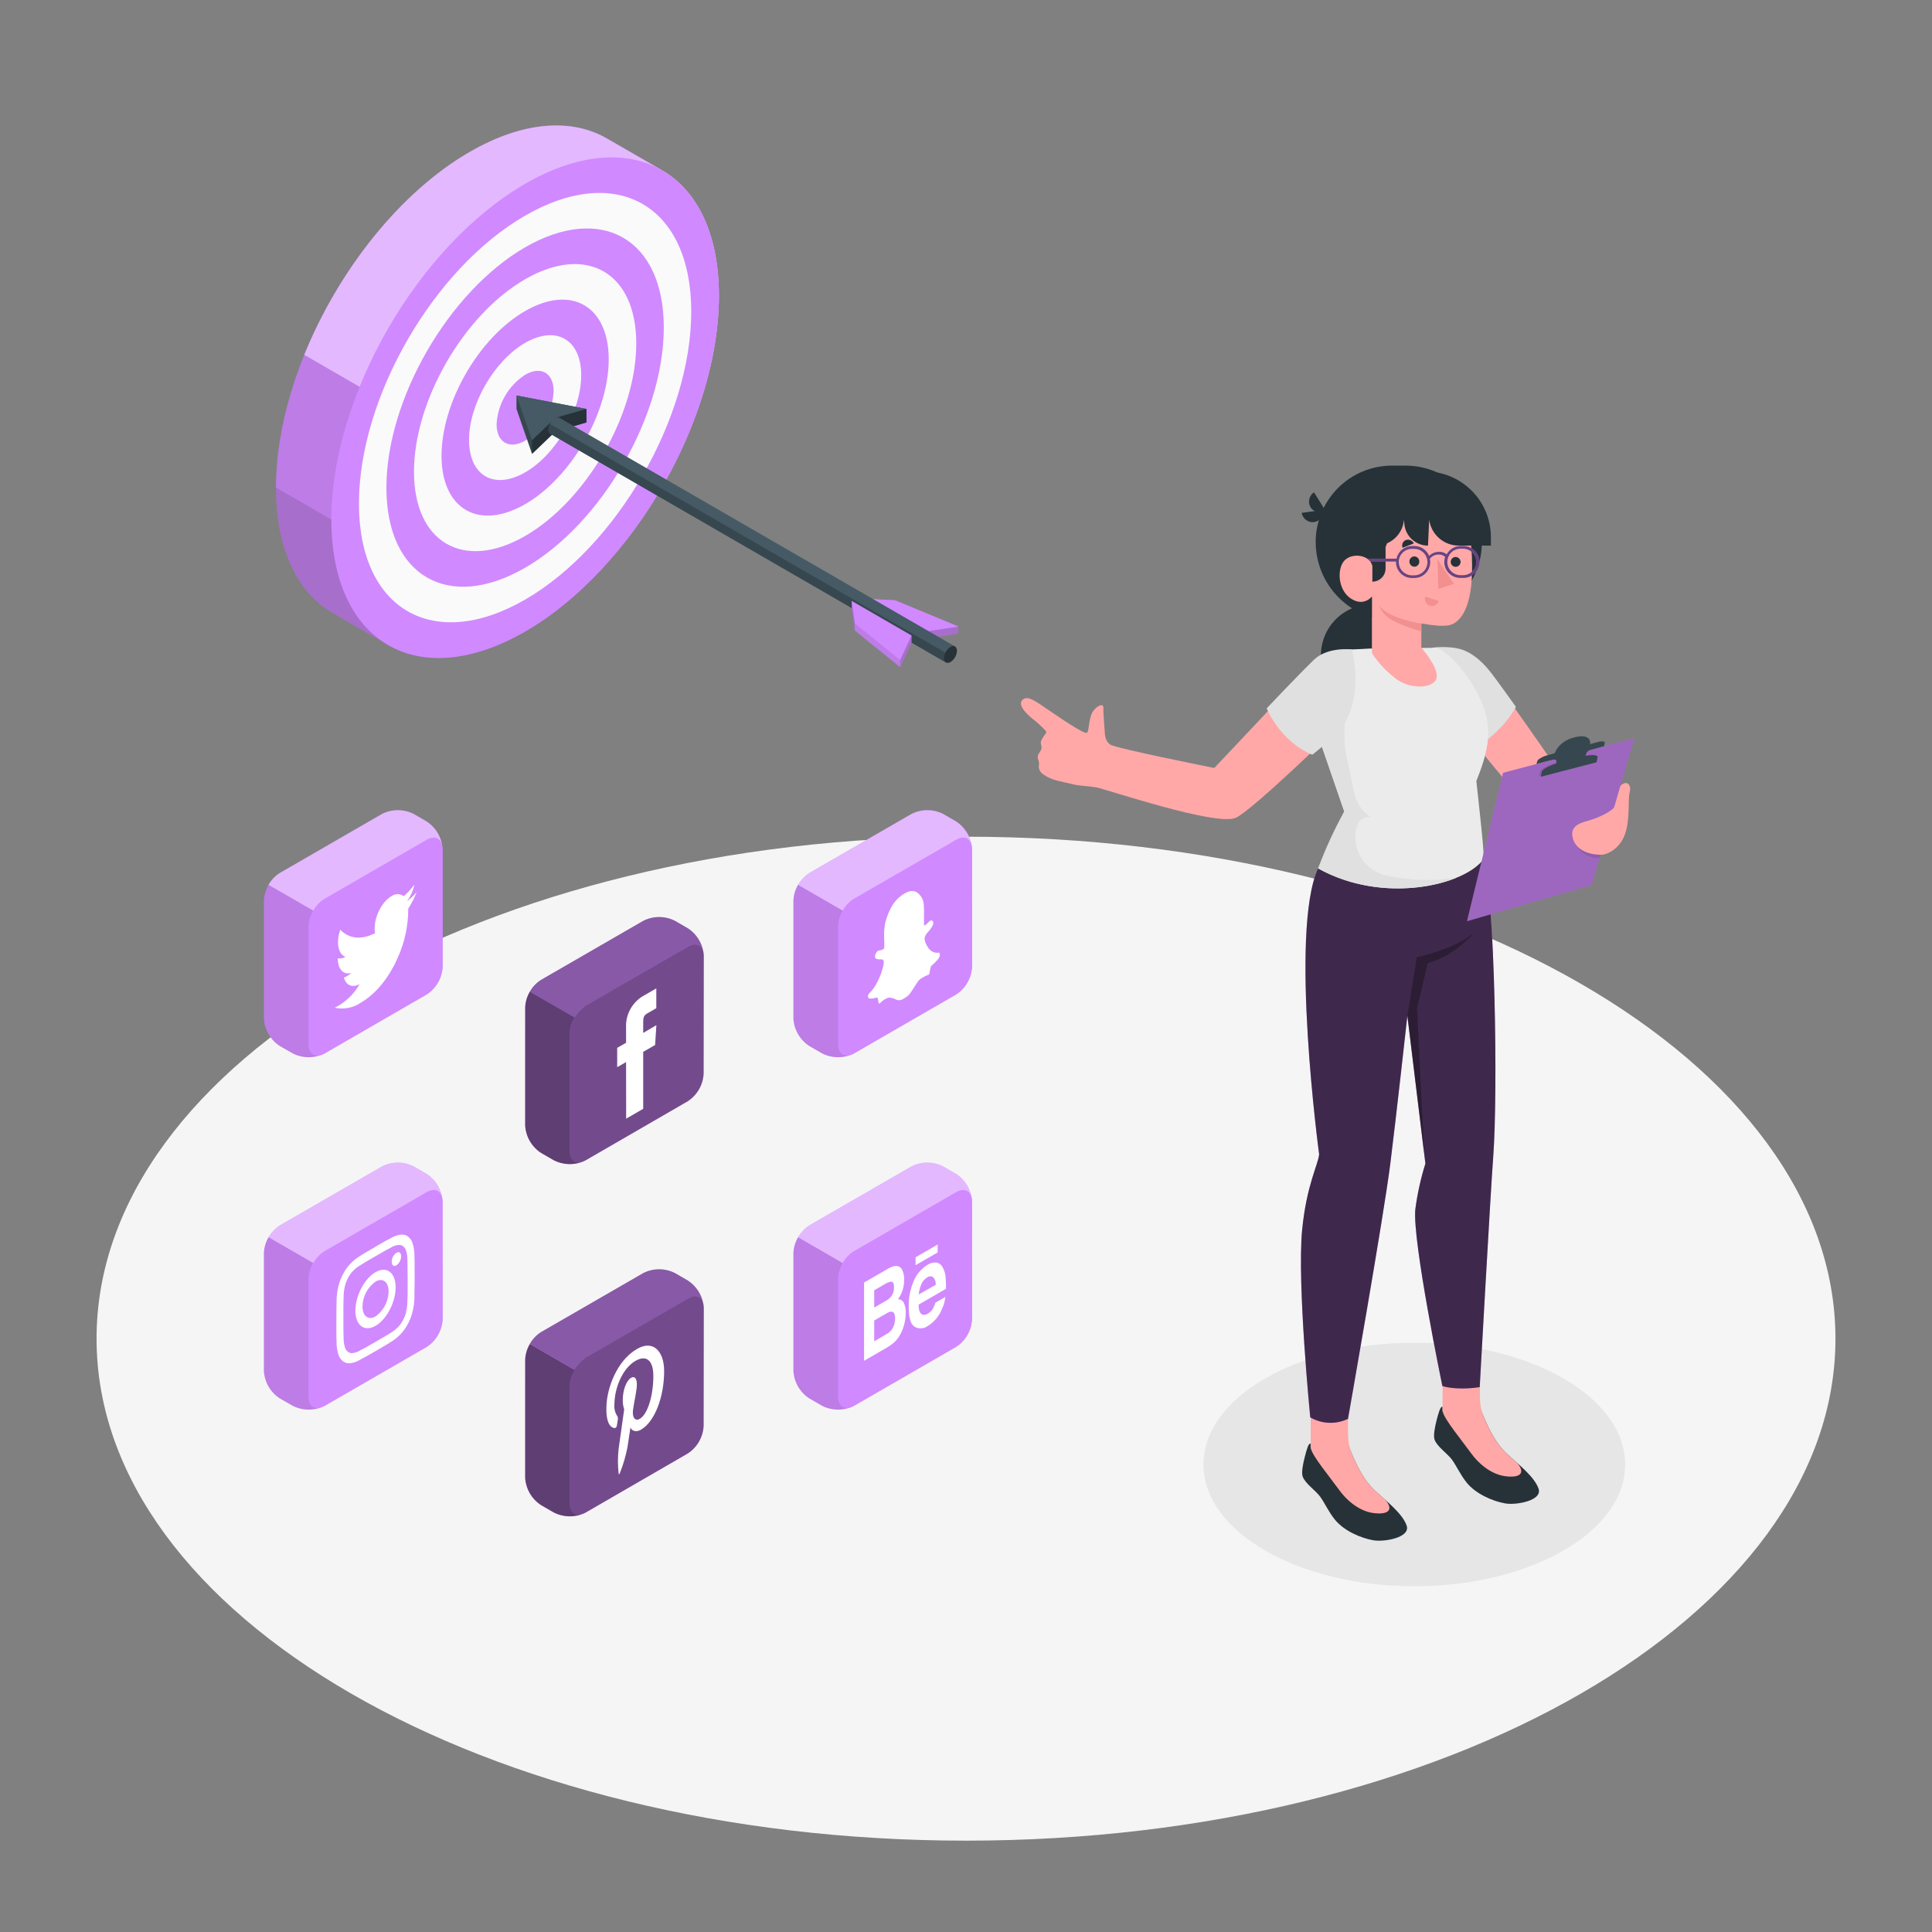 <svg width="240" height="240" viewBox="0 0 240 240" fill="none" xmlns="http://www.w3.org/2000/svg">
<rect x="0" y="0" width="240" height="240" fill="#808080" stroke="none"/>
<g id="strategy.svg">
<g id="freepik--Floor--inject-214">
<path id="freepik--floor--inject-214" d="M120.001 228.653C179.65 228.653 228.006 200.735 228.006 166.296C228.006 131.857 179.65 103.939 120.001 103.939C60.352 103.939 11.996 131.857 11.996 166.296C11.996 200.735 60.352 228.653 120.001 228.653Z" fill="#F5F5F5"/>
</g>
<g id="freepik--Shadow--inject-214">
<path id="freepik--shadow--inject-214" d="M175.694 197.05C190.16 197.05 201.887 190.278 201.887 181.925C201.887 173.572 190.16 166.8 175.694 166.8C161.227 166.8 149.5 173.572 149.5 181.925C149.5 190.278 161.227 197.05 175.694 197.05Z" fill="#E6E6E6"/>
</g>
<g id="freepik--Target--inject-214">
<path id="Vector" d="M75.383 17.194C71.024 14.674 65.005 15.029 58.352 18.869C45.061 26.549 34.28 45.216 34.285 60.571C34.285 68.275 37.002 73.675 41.384 76.176C42.527 76.829 47.063 79.45 48.215 80.117C52.568 82.632 58.588 82.272 65.236 78.437C78.527 70.757 89.308 52.09 89.308 36.734C89.308 29.055 86.61 23.678 82.261 21.163" fill="#D189FF"/>
<path id="Vector_2" opacity="0.2" d="M34.285 60.571C34.285 68.275 37.002 73.675 41.384 76.176C42.527 76.829 47.063 79.45 48.215 80.117C52.568 82.632 58.583 82.272 65.231 78.437L34.285 60.571Z" fill="black"/>
<path id="Vector_3" opacity="0.1" d="M37.794 44.078C35.567 49.579 34.285 55.272 34.285 60.571L65.231 78.437C69.82 75.787 74.106 71.827 77.754 67.147L37.794 44.078Z" fill="black"/>
<path id="Vector_4" opacity="0.4" d="M77.76 67.147C84.681 58.267 89.308 46.791 89.308 36.734C89.308 29.055 86.611 23.678 82.262 21.163L75.384 17.194C71.025 14.674 65.006 15.029 58.353 18.869C49.651 23.899 42.033 33.639 37.795 44.078L77.76 67.147Z" fill="white"/>
<path id="Vector_5" d="M65.232 22.838C51.941 30.518 41.16 49.186 41.16 64.536C41.16 79.886 51.941 86.136 65.237 78.456C78.533 70.776 89.319 52.109 89.309 36.754C89.299 21.398 78.514 15.163 65.232 22.838Z" fill="#D189FF"/>
<path id="Vector_6" d="M65.23 26.789C53.825 33.374 44.59 49.392 44.59 62.558C44.59 75.725 53.839 81.067 65.23 74.486C76.62 67.906 85.87 51.883 85.87 38.712C85.87 25.541 76.635 20.203 65.23 26.789Z" fill="#FAFAFA"/>
<path id="Vector_7" d="M65.232 30.72C55.718 36.235 48 49.598 48 60.586C48 71.573 55.714 76.027 65.232 70.531C74.75 65.035 82.459 51.677 82.459 40.69C82.459 29.702 74.75 25.243 65.232 30.72Z" fill="#D189FF"/>
<path id="Vector_8" d="M65.231 34.69C57.604 39.096 51.426 49.805 51.426 58.608C51.426 67.411 57.608 70.987 65.236 66.581C72.863 62.175 79.04 51.471 79.04 42.663C79.04 33.855 72.858 30.288 65.231 34.69Z" fill="#FAFAFA"/>
<path id="Vector_9" d="M65.23 38.64C59.47 41.952 54.843 50.011 54.848 56.635C54.852 63.259 59.499 65.943 65.235 62.631C70.971 59.319 75.617 51.264 75.617 44.64C75.617 38.016 70.966 35.328 65.23 38.64Z" fill="#D189FF"/>
<path id="Vector_10" d="M65.23 42.595C61.39 44.813 58.266 50.218 58.266 54.658C58.266 59.098 61.386 60.898 65.235 58.68C69.085 56.462 72.2 51.058 72.2 46.613C72.2 42.168 69.08 40.373 65.23 42.595Z" fill="#FAFAFA"/>
<path id="Vector_11" d="M65.23 46.56C64.199 47.233 63.341 48.14 62.725 49.206C62.11 50.273 61.754 51.47 61.688 52.699C61.688 54.955 63.276 55.872 65.235 54.744C66.265 54.07 67.123 53.164 67.738 52.097C68.354 51.031 68.71 49.834 68.777 48.605C68.777 46.33 67.198 45.413 65.23 46.56Z" fill="#D189FF"/>
<path id="Vector_12" d="M119.038 77.832L111.181 74.573L106.318 74.343V75.226L113.758 79.526L119.038 78.71V77.832Z" fill="#D189FF"/>
<path id="Vector_13" d="M106.318 74.343L111.181 74.573L119.038 77.832L113.758 78.648L106.318 74.343Z" fill="#D189FF"/>
<path id="Vector_14" opacity="0.2" d="M113.758 79.526V78.648L119.038 77.832V78.71L113.758 79.526Z" fill="black"/>
<path id="Vector_15" opacity="0.1" d="M113.758 78.648L106.318 74.343V75.226L113.758 79.526V78.648Z" fill="black"/>
<path id="Vector_16" d="M72.844 50.803L64.16 49.133V50.803L66.09 56.376L68.999 53.592L72.844 52.478V50.803Z" fill="#37474F"/>
<path id="Vector_17" d="M64.16 49.133L66.09 54.706L68.999 51.917L72.844 50.803L64.16 49.133Z" fill="#455A64"/>
<path id="Vector_18" d="M66.09 54.706V56.376L68.999 53.592V51.917L66.09 54.706Z" fill="#263238"/>
<path id="Vector_19" d="M69 51.917L72.845 50.803V52.478L69 53.592V51.917Z" fill="#263238"/>
<path id="Vector_20" d="M69.519 51.917C69.428 51.868 69.325 51.846 69.223 51.852C69.12 51.859 69.021 51.895 68.938 51.955C68.704 52.111 68.509 52.319 68.37 52.563C68.231 52.808 68.151 53.081 68.136 53.362C68.125 53.464 68.141 53.567 68.184 53.661C68.226 53.755 68.292 53.835 68.376 53.895L117.509 82.296L118.627 80.299L69.519 51.917Z" fill="#455A64"/>
<path id="Vector_21" d="M68.314 52.67C68.204 52.885 68.143 53.121 68.136 53.362C68.125 53.464 68.141 53.567 68.184 53.661C68.226 53.754 68.292 53.835 68.376 53.894L117.509 82.296L118.013 81.403L68.314 52.67Z" fill="#37474F"/>
<path id="Vector_22" d="M118.078 80.357C117.842 80.51 117.646 80.717 117.506 80.961C117.366 81.204 117.285 81.478 117.271 81.758C117.271 82.282 117.631 82.493 118.078 82.239C118.313 82.084 118.508 81.876 118.647 81.631C118.787 81.387 118.866 81.113 118.879 80.832C118.865 80.314 118.505 80.098 118.078 80.357Z" fill="#263238"/>
<path id="Vector_23" d="M113.237 79.834V79.829V78.946L105.797 74.645V75.528L106.195 78.336L111.821 82.882L113.237 79.834Z" fill="#D189FF"/>
<path id="Vector_24" opacity="0.2" d="M105.797 74.645L106.195 77.448V78.331L105.797 75.528V74.645Z" fill="black"/>
<path id="Vector_25" opacity="0.2" d="M113.236 78.946L111.82 81.994V82.877L113.236 79.829V78.946Z" fill="black"/>
<path id="Vector_26" opacity="0.1" d="M106.195 77.448L111.821 81.994V82.877L106.195 78.331V77.448Z" fill="black"/>
</g>
<g id="freepik--social-icons--inject-214">
<path id="Vector_27" d="M34.751 108.446L47.452 101.112C48.063 100.802 48.738 100.641 49.422 100.641C50.107 100.641 50.782 100.802 51.393 101.112L52.996 102.038C53.57 102.413 54.048 102.918 54.391 103.511C54.734 104.105 54.932 104.771 54.969 105.456V120.115C54.932 120.799 54.735 121.465 54.392 122.058C54.049 122.651 53.571 123.155 52.996 123.528L40.319 130.862C39.709 131.172 39.033 131.334 38.349 131.334C37.664 131.334 36.989 131.172 36.378 130.862L34.751 129.936C34.178 129.562 33.701 129.058 33.359 128.465C33.017 127.872 32.82 127.207 32.783 126.523V111.84C32.822 111.16 33.021 110.498 33.363 109.909C33.705 109.319 34.18 108.818 34.751 108.446Z" fill="#D189FF"/>
<path id="Vector_28" d="M54.97 105.456C54.97 104.198 54.087 103.69 52.997 104.314L40.321 111.648C39.746 112.022 39.269 112.525 38.926 113.118C38.583 113.711 38.385 114.377 38.348 115.061V129.725C38.348 130.982 39.231 131.491 40.321 130.862L53.017 123.528C53.591 123.155 54.069 122.651 54.412 122.058C54.755 121.465 54.953 120.799 54.989 120.115L54.97 105.456Z" fill="#D189FF"/>
<path id="Vector_29" opacity="0.1" d="M32.783 126.523C32.817 127.208 33.013 127.874 33.355 128.467C33.698 129.061 34.176 129.564 34.751 129.936L36.359 130.863C36.914 131.143 37.523 131.302 38.144 131.331C38.766 131.359 39.386 131.255 39.964 131.026C39.033 131.376 38.327 130.853 38.327 129.725V115.066C38.351 114.379 38.55 113.71 38.903 113.122L33.359 109.92C33.009 110.501 32.81 111.162 32.783 111.84V126.523Z" fill="black"/>
<path id="Vector_30" opacity="0.4" d="M54.945 105.12C54.796 104.117 53.985 103.752 52.996 104.323L40.319 111.648C39.734 112.01 39.253 112.518 38.922 113.122L33.359 109.92C33.689 109.319 34.169 108.813 34.751 108.451L47.452 101.117C48.063 100.807 48.738 100.646 49.422 100.646C50.107 100.646 50.782 100.807 51.393 101.117L52.996 102.048C53.521 102.392 53.966 102.844 54.302 103.374C54.638 103.903 54.857 104.499 54.945 105.12Z" fill="white"/>
<path id="Vector_31" d="M49.44 118.901C50.289 117.005 50.723 114.949 50.712 112.872C51.128 112.229 51.477 111.546 51.753 110.832C51.397 111.251 50.997 111.629 50.558 111.96C51 111.339 51.312 110.636 51.475 109.891C51.093 110.423 50.648 110.906 50.15 111.331C49.929 111.167 49.662 111.078 49.387 111.078C49.112 111.078 48.844 111.167 48.624 111.331C47.28 112.109 46.286 114.36 46.593 115.925C44.856 116.808 43.32 116.592 42.273 115.498C41.726 117.067 41.99 118.55 42.921 118.858C42.633 119.029 42.294 119.099 41.961 119.054C41.961 120.36 42.633 121.162 43.636 120.854C43.375 121.111 43.062 121.31 42.72 121.44C42.988 122.4 43.756 122.75 44.673 122.246C43.962 123.514 42.884 124.538 41.582 125.184C42.128 125.303 42.692 125.312 43.241 125.209C43.791 125.106 44.313 124.893 44.779 124.584C46.843 123.394 48.432 121.224 49.44 118.91" fill="white"/>
<path id="Vector_32" d="M100.526 108.446L113.226 101.112C113.837 100.802 114.512 100.641 115.197 100.641C115.882 100.641 116.557 100.802 117.167 101.112L118.77 102.038C119.345 102.413 119.822 102.918 120.165 103.511C120.508 104.105 120.706 104.771 120.743 105.456V120.115C120.707 120.799 120.509 121.465 120.166 122.058C119.823 122.651 119.345 123.155 118.77 123.528L106.079 130.862C105.469 131.172 104.794 131.334 104.109 131.334C103.424 131.334 102.749 131.172 102.138 130.862L100.53 129.936C99.957 129.562 99.48 129.058 99.138 128.465C98.796 127.872 98.599 127.207 98.562 126.523V111.84C98.601 111.16 98.799 110.499 99.14 109.909C99.481 109.32 99.956 108.819 100.526 108.446Z" fill="#D189FF"/>
<path id="Vector_33" d="M120.742 105.456C120.742 104.198 119.859 103.69 118.769 104.318L106.078 111.648C105.504 112.022 105.026 112.525 104.683 113.118C104.341 113.711 104.143 114.377 104.105 115.061V129.725C104.105 130.982 104.989 131.491 106.078 130.862L118.774 123.533C119.348 123.158 119.826 122.653 120.169 122.06C120.512 121.466 120.71 120.8 120.747 120.115L120.742 105.456Z" fill="#D189FF"/>
<path id="Vector_34" opacity="0.4" d="M120.718 105.12C120.57 104.117 119.758 103.752 118.77 104.323L106.078 111.648C105.493 112.01 105.012 112.518 104.682 113.122L99.133 109.92C99.463 109.319 99.942 108.813 100.525 108.451L113.226 101.117C113.836 100.807 114.511 100.646 115.196 100.646C115.881 100.646 116.556 100.807 117.166 101.117L118.77 102.048C119.294 102.392 119.74 102.844 120.076 103.374C120.412 103.903 120.631 104.499 120.718 105.12Z" fill="white"/>
<path id="Vector_35" opacity="0.1" d="M98.557 126.523C98.593 127.207 98.791 127.872 99.132 128.465C99.475 129.058 99.951 129.562 100.525 129.936L102.133 130.862C102.689 131.141 103.297 131.299 103.918 131.326C104.539 131.353 105.159 131.249 105.737 131.021C104.806 131.371 104.101 130.848 104.101 129.725V115.061C104.125 114.374 104.323 113.705 104.677 113.117L99.133 109.92C98.783 110.502 98.585 111.162 98.557 111.84V126.523Z" fill="black"/>
<path id="Vector_36" fill-rule="evenodd" clip-rule="evenodd" d="M116.758 118.358C116.665 118.336 116.568 118.336 116.475 118.358C116.239 118.368 116.004 118.313 115.796 118.2C115.588 118.087 115.415 117.919 115.294 117.715C115.113 117.457 114.977 117.17 114.891 116.866C114.847 116.709 114.847 116.543 114.891 116.386C114.985 116.152 115.121 115.939 115.294 115.757C115.51 115.531 115.694 115.278 115.842 115.003C115.877 114.94 115.905 114.872 115.923 114.802V114.734C115.938 114.665 115.938 114.593 115.923 114.523C115.908 114.481 115.882 114.443 115.849 114.413C115.815 114.383 115.775 114.361 115.731 114.35C115.63 114.312 115.51 114.379 115.405 114.494C115.313 114.599 115.215 114.699 115.112 114.792C115.021 114.882 114.906 114.944 114.781 114.97C114.778 114.933 114.778 114.896 114.781 114.859C114.781 114.557 114.781 114.23 114.781 113.899C114.8 113.395 114.79 112.89 114.752 112.387C114.739 112.067 114.647 111.755 114.485 111.479C114.322 111.202 114.094 110.97 113.821 110.803C113.641 110.722 113.445 110.683 113.248 110.689C113.051 110.695 112.858 110.745 112.683 110.837C112.543 110.899 112.407 110.969 112.275 111.048C111.62 111.454 111.084 112.025 110.72 112.704C110.38 113.321 110.125 113.982 109.962 114.667C109.836 115.299 109.794 115.945 109.837 116.587C109.837 117.005 109.88 117.394 109.837 117.802C109.839 117.811 109.839 117.821 109.837 117.83C109.724 117.928 109.591 117.998 109.448 118.037C109.349 118.061 109.247 118.077 109.146 118.085C109.017 118.133 108.912 118.23 108.853 118.354C108.754 118.495 108.697 118.661 108.69 118.834V118.867C108.692 118.904 108.701 118.94 108.718 118.973C108.734 119.006 108.757 119.036 108.786 119.059C108.829 119.088 108.867 119.102 108.891 119.117C109.09 119.177 109.299 119.195 109.506 119.17C109.573 119.172 109.636 119.198 109.686 119.243C109.736 119.287 109.769 119.348 109.779 119.414C109.793 119.682 109.756 119.949 109.669 120.202C109.472 120.973 109.169 121.713 108.766 122.4C108.576 122.72 108.348 123.015 108.085 123.278C107.974 123.376 107.89 123.5 107.84 123.638C107.837 123.654 107.837 123.671 107.84 123.686C107.826 123.731 107.823 123.779 107.829 123.825C107.836 123.872 107.853 123.916 107.878 123.955C107.902 123.989 107.938 124.013 107.979 124.022C108.188 124.063 108.404 124.053 108.608 123.994C108.734 123.948 108.867 123.922 109.002 123.917C109.002 123.917 109.002 123.974 109.045 124.056C109.088 124.138 109.098 124.402 109.141 124.589C109.141 124.642 109.184 124.67 109.222 124.661C109.283 124.642 109.337 124.605 109.376 124.555C109.657 124.273 109.999 124.058 110.374 123.926C110.702 123.925 111.024 124.008 111.31 124.166C111.427 124.224 111.555 124.255 111.685 124.255C111.815 124.255 111.943 124.224 112.059 124.166C112.278 124.05 112.49 123.92 112.693 123.778C112.883 123.622 113.045 123.436 113.173 123.226C113.509 122.746 113.811 122.203 114.133 121.786C114.249 121.67 114.38 121.57 114.522 121.488C114.779 121.325 115.052 121.188 115.338 121.08H115.366C115.406 121.043 115.438 120.997 115.458 120.946C115.473 120.912 115.483 120.877 115.486 120.84C115.486 120.792 115.486 120.768 115.486 120.811C115.489 120.797 115.489 120.782 115.486 120.768C115.513 120.526 115.566 120.288 115.645 120.058C115.682 119.983 115.741 119.922 115.813 119.88C116.048 119.682 116.264 119.464 116.461 119.227C116.573 119.103 116.663 118.96 116.725 118.805C116.792 118.627 116.758 118.459 116.667 118.426L116.758 118.358Z" fill="white"/>
<path id="Vector_37" d="M100.526 152.222L113.226 144.893C113.837 144.583 114.512 144.421 115.197 144.421C115.882 144.421 116.557 144.583 117.167 144.893L118.77 145.819C119.345 146.193 119.822 146.697 120.165 147.29C120.508 147.883 120.706 148.548 120.743 149.232V163.896C120.706 164.58 120.507 165.245 120.165 165.838C119.822 166.431 119.344 166.935 118.77 167.309L106.079 174.638C105.469 174.948 104.794 175.11 104.109 175.11C103.424 175.11 102.749 174.948 102.138 174.638L100.53 173.712C99.957 173.338 99.48 172.834 99.138 172.241C98.796 171.648 98.599 170.983 98.562 170.299V155.635C98.598 154.952 98.795 154.287 99.136 153.694C99.477 153.101 99.953 152.597 100.526 152.222Z" fill="#D189FF"/>
<path id="Vector_38" d="M120.742 149.232C120.742 147.974 119.859 147.466 118.769 148.094L106.078 155.424C105.504 155.798 105.027 156.302 104.684 156.895C104.341 157.488 104.143 158.153 104.105 158.837V173.501C104.105 174.758 104.989 175.267 106.078 174.638L118.774 167.309C119.348 166.935 119.826 166.432 120.169 165.839C120.512 165.246 120.71 164.58 120.747 163.896L120.742 149.232Z" fill="#D189FF"/>
<path id="Vector_39" d="M111.075 166.752C111.36 166.493 111.601 166.19 111.79 165.854C112.256 165.017 112.505 164.076 112.515 163.118C112.54 162.678 112.456 162.237 112.27 161.837C112.206 161.7 112.102 161.585 111.972 161.507C111.842 161.43 111.692 161.392 111.541 161.4C111.733 161.141 111.894 160.861 112.021 160.565C112.221 160.056 112.321 159.513 112.314 158.966C112.34 158.509 112.239 158.054 112.021 157.651C111.699 157.171 111.157 157.133 110.384 157.56L107.336 159.322V169.042L110.178 167.4C110.498 167.215 110.799 166.998 111.075 166.752ZM108.598 160.282L109.971 159.49C110.196 159.343 110.45 159.248 110.715 159.211C110.946 159.211 111.056 159.461 111.056 159.912C111.07 160.264 110.982 160.612 110.802 160.915C110.631 161.172 110.402 161.386 110.134 161.539L108.598 162.427V160.282ZM108.598 166.627V164.035L110.154 163.138C110.338 163.009 110.557 162.939 110.782 162.936C111.051 162.974 111.186 163.243 111.186 163.747C111.207 164.26 111.06 164.765 110.768 165.187C110.595 165.409 110.378 165.593 110.13 165.725L108.598 166.627Z" fill="white"/>
<path id="Vector_40" d="M113.586 164.794C113.836 164.948 114.126 165.024 114.419 165.013C114.712 165.002 114.995 164.904 115.232 164.731C116.024 164.249 116.64 163.526 116.989 162.667C117.227 162.177 117.38 161.649 117.44 161.107L116.192 161.827C116.133 162.049 116.049 162.263 115.943 162.466C115.791 162.765 115.556 163.015 115.266 163.186C115.171 163.256 115.061 163.303 114.944 163.324C114.828 163.345 114.708 163.338 114.594 163.306C114.274 163.19 114.114 162.778 114.114 162.067L117.512 160.104C117.524 159.636 117.511 159.169 117.474 158.702C117.442 158.256 117.314 157.823 117.1 157.43C117.024 157.273 116.911 157.136 116.77 157.033C116.63 156.929 116.466 156.861 116.293 156.835C115.906 156.813 115.522 156.918 115.199 157.133C114.452 157.596 113.868 158.28 113.528 159.091C113.077 160.108 112.857 161.214 112.885 162.326C112.879 163.658 113.112 164.48 113.586 164.794ZM114.46 159.514C114.607 159.165 114.863 158.874 115.189 158.683C115.291 158.603 115.416 158.556 115.546 158.55C115.676 158.544 115.805 158.579 115.914 158.65C116.033 158.778 116.123 158.929 116.178 159.095C116.234 159.26 116.253 159.436 116.236 159.61L114.133 160.8C114.168 160.356 114.278 159.921 114.46 159.514Z" fill="white"/>
<path id="Vector_41" d="M116.48 154.603L113.734 156.187V157.166L116.48 155.582V154.603Z" fill="white"/>
<path id="Vector_42" opacity="0.4" d="M120.719 148.891C120.571 147.888 119.759 147.528 118.771 148.095L106.079 155.424C105.494 155.786 105.013 156.294 104.683 156.898L99.139 153.691C99.47 153.091 99.949 152.586 100.531 152.223L113.231 144.888C113.843 144.58 114.518 144.42 115.202 144.42C115.886 144.42 116.561 144.58 117.172 144.888L118.775 145.819C119.299 146.164 119.744 146.616 120.079 147.145C120.414 147.675 120.633 148.27 120.719 148.891Z" fill="white"/>
<path id="Vector_43" opacity="0.1" d="M98.557 170.299C98.593 170.983 98.79 171.648 99.132 172.241C99.474 172.834 99.951 173.338 100.525 173.712L102.133 174.638C102.688 174.918 103.297 175.077 103.918 175.104C104.539 175.131 105.159 175.027 105.737 174.797C104.806 175.147 104.101 174.624 104.101 173.501V158.837C104.127 158.158 104.325 157.498 104.677 156.917L99.133 153.71C98.779 154.299 98.581 154.968 98.557 155.654V170.299Z" fill="black"/>
<path id="Vector_44" d="M87.426 162.485C87.389 161.802 87.191 161.137 86.85 160.544C86.508 159.951 86.031 159.447 85.458 159.072L83.85 158.146C83.24 157.836 82.565 157.674 81.88 157.674C81.195 157.674 80.52 157.836 79.91 158.146L67.199 165.475C66.625 165.85 66.147 166.355 65.804 166.948C65.462 167.542 65.264 168.208 65.226 168.893V183.552C65.264 184.237 65.462 184.903 65.804 185.497C66.147 186.09 66.625 186.595 67.199 186.97L68.802 187.896C69.414 188.204 70.088 188.364 70.773 188.364C71.457 188.364 72.132 188.204 72.743 187.896L85.439 180.562C86.012 180.187 86.488 179.683 86.83 179.09C87.172 178.497 87.37 177.832 87.407 177.149L87.426 162.485Z" fill="#D189FF"/>
<path id="Vector_45" opacity="0.55" d="M65.242 183.557C65.279 184.241 65.477 184.906 65.82 185.499C66.163 186.092 66.641 186.596 67.215 186.97L68.818 187.896C69.373 188.177 69.982 188.336 70.603 188.363C71.225 188.391 71.845 188.285 72.423 188.054C71.497 188.405 70.791 187.882 70.791 186.758V172.094C70.817 171.415 71.017 170.754 71.372 170.174L65.823 166.968C65.469 167.557 65.271 168.226 65.247 168.912L65.242 183.557Z" fill="black"/>
<path id="Vector_46" opacity="0.45" d="M87.426 162.475C87.426 161.218 86.543 160.709 85.458 161.338L72.757 168.667C72.183 169.042 71.706 169.547 71.364 170.141C71.022 170.735 70.825 171.401 70.789 172.085V186.744C70.789 188.026 71.668 188.52 72.757 187.896L85.439 180.552C86.012 180.178 86.489 179.674 86.831 179.081C87.173 178.488 87.37 177.823 87.407 177.139L87.426 162.475Z" fill="black"/>
<path id="Vector_47" opacity="0.35" d="M87.401 162.144C87.252 161.146 86.441 160.781 85.452 161.347L72.761 168.677C72.176 169.039 71.695 169.547 71.364 170.151L65.82 166.949C66.149 166.347 66.629 165.841 67.212 165.48L79.908 158.146C80.52 157.836 81.196 157.674 81.881 157.674C82.567 157.674 83.243 157.836 83.854 158.146L85.438 159.072C85.965 159.415 86.413 159.866 86.752 160.396C87.09 160.926 87.312 161.522 87.401 162.144Z" fill="black"/>
<path id="Vector_48" d="M76.377 177.399C76.497 177.399 76.607 177.269 76.641 177.039C76.665 176.88 76.722 176.482 76.751 176.319C76.78 176.155 76.751 176.026 76.674 175.906C76.401 175.49 76.277 174.994 76.324 174.499C76.324 172.426 77.327 169.983 78.945 169.051C80.385 168.226 81.162 169.119 81.162 170.919C81.162 173.285 80.486 175.671 79.473 176.256C78.916 176.578 78.513 176.107 78.633 175.162C78.791 174.029 79.113 172.728 79.113 171.975C79.113 171.303 78.878 170.88 78.393 171.159C77.822 171.49 77.366 172.661 77.366 173.875C77.352 174.284 77.411 174.692 77.538 175.08C77.538 175.08 76.953 179.223 76.852 179.947C76.734 180.987 76.734 182.037 76.852 183.077C76.852 183.168 76.943 183.144 76.982 183.048C77.403 182.001 77.724 180.916 77.942 179.808C78.009 179.405 78.316 177.336 78.316 177.336C78.503 177.773 79.046 177.936 79.622 177.605C81.335 176.616 82.502 173.539 82.502 170.319C82.502 167.885 81.162 166.392 79.142 167.568C76.607 169.008 75.33 172.56 75.33 174.893C75.282 176.304 75.628 177.36 76.377 177.399Z" fill="white"/>
<path id="Vector_49" d="M34.751 152.222L47.452 144.893C48.063 144.583 48.738 144.421 49.422 144.421C50.107 144.421 50.782 144.583 51.393 144.893L52.996 145.819C53.57 146.193 54.048 146.697 54.391 147.29C54.734 147.883 54.932 148.548 54.969 149.232V163.896C54.931 164.58 54.733 165.245 54.39 165.838C54.047 166.431 53.57 166.935 52.996 167.309L40.319 174.638C39.709 174.948 39.033 175.11 38.349 175.11C37.664 175.11 36.989 174.948 36.378 174.638L34.751 173.712C34.178 173.338 33.701 172.834 33.359 172.241C33.017 171.648 32.819 170.983 32.783 170.299V155.635C32.819 154.952 33.017 154.286 33.359 153.693C33.701 153.1 34.178 152.596 34.751 152.222Z" fill="#D189FF"/>
<path id="Vector_50" opacity="0.1" d="M32.783 170.299C32.819 170.984 33.017 171.65 33.358 172.243C33.7 172.837 34.178 173.342 34.751 173.717L36.359 174.643C36.915 174.922 37.524 175.08 38.145 175.107C38.766 175.134 39.386 175.03 39.964 174.802C39.033 175.152 38.327 174.629 38.327 173.506V158.842C38.351 158.155 38.55 157.486 38.903 156.898L33.359 153.696C33.005 154.285 32.807 154.954 32.783 155.64V170.299Z" fill="black"/>
<path id="Vector_51" d="M54.97 149.237C54.97 147.979 54.087 147.47 52.997 148.099L40.321 155.429C39.747 155.803 39.269 156.306 38.926 156.899C38.583 157.492 38.385 158.158 38.348 158.842V173.506C38.348 174.763 39.231 175.272 40.321 174.643L53.017 167.314C53.59 166.94 54.068 166.436 54.411 165.843C54.754 165.25 54.952 164.585 54.989 163.901L54.97 149.237Z" fill="#D189FF"/>
<path id="Vector_52" opacity="0.4" d="M54.945 148.891C54.796 147.888 53.985 147.528 52.996 148.095L40.319 155.424C39.734 155.786 39.253 156.294 38.922 156.898L33.359 153.691C33.691 153.091 34.17 152.586 34.751 152.223L47.452 144.888C48.063 144.58 48.738 144.42 49.422 144.42C50.107 144.42 50.782 144.58 51.393 144.888L52.996 145.819C53.521 146.163 53.966 146.615 54.302 147.145C54.638 147.675 54.857 148.27 54.945 148.891Z" fill="white"/>
<path id="Vector_53" d="M46.65 156.048C47.946 155.295 48.09 155.213 48.614 154.949C48.89 154.784 49.2 154.683 49.521 154.651C49.62 154.64 49.72 154.649 49.816 154.677C49.911 154.705 50 154.752 50.078 154.815C50.255 154.947 50.383 155.134 50.442 155.347C50.555 155.706 50.612 156.08 50.61 156.456C50.61 157.128 50.639 157.33 50.639 159.063C50.639 160.795 50.639 160.983 50.61 161.703C50.602 162.141 50.545 162.577 50.442 163.003C50.364 163.338 50.242 163.661 50.078 163.963C49.93 164.258 49.743 164.531 49.521 164.775C49.254 165.063 48.948 165.313 48.614 165.519C48.1 165.845 47.946 165.941 46.65 166.69C45.354 167.439 45.21 167.525 44.682 167.789C44.407 167.953 44.099 168.054 43.78 168.087C43.68 168.098 43.579 168.089 43.483 168.061C43.387 168.033 43.297 167.986 43.218 167.923C43.045 167.787 42.918 167.601 42.854 167.391C42.741 167.032 42.684 166.658 42.686 166.282C42.662 165.61 42.657 165.408 42.657 163.675C42.657 161.943 42.657 161.755 42.686 161.035C42.694 160.597 42.751 160.161 42.854 159.735C42.936 159.401 43.059 159.079 43.218 158.775C43.366 158.479 43.555 158.205 43.78 157.963C44.044 157.674 44.348 157.423 44.682 157.219C45.196 156.893 45.35 156.797 46.65 156.048ZM46.65 154.877C45.326 155.64 45.162 155.746 44.644 156.077C43.768 156.615 43.06 157.386 42.599 158.304C42.351 158.77 42.162 159.265 42.038 159.778C41.901 160.336 41.825 160.907 41.812 161.482C41.812 162.187 41.783 162.413 41.783 164.175C41.783 165.936 41.783 166.157 41.812 166.834C41.813 167.323 41.889 167.808 42.038 168.274C42.135 168.6 42.331 168.889 42.599 169.099C42.843 169.29 43.151 169.379 43.458 169.349C43.875 169.306 44.278 169.173 44.639 168.96C45.158 168.691 45.321 168.605 46.646 167.842C47.97 167.079 48.129 166.973 48.652 166.642C49.522 166.099 50.227 165.329 50.692 164.415C50.94 163.949 51.129 163.454 51.254 162.941C51.391 162.381 51.466 161.808 51.479 161.232C51.479 160.527 51.508 160.306 51.508 158.544C51.508 156.783 51.508 156.562 51.479 155.885C51.478 155.396 51.402 154.911 51.254 154.445C51.158 154.118 50.961 153.829 50.692 153.619C50.448 153.429 50.141 153.34 49.833 153.37C49.416 153.406 49.012 153.536 48.652 153.749C48.129 154.018 47.966 154.104 46.646 154.867" fill="white"/>
<path id="Vector_54" d="M46.651 158.035C45.269 158.832 44.15 160.968 44.15 162.811C44.15 164.654 45.269 165.494 46.651 164.698C48.034 163.901 49.147 161.765 49.147 159.922C49.147 158.078 48.029 157.238 46.651 158.035ZM46.651 163.531C45.754 164.045 45.029 163.498 45.029 162.302C45.038 161.695 45.189 161.097 45.471 160.559C45.753 160.02 46.157 159.555 46.651 159.202C47.544 158.688 48.274 159.235 48.274 160.43C48.264 161.038 48.112 161.635 47.83 162.173C47.548 162.711 47.145 163.177 46.651 163.531Z" fill="white"/>
<path id="Vector_55" d="M49.827 156.067C49.823 156.285 49.769 156.499 49.668 156.693C49.567 156.886 49.422 157.053 49.246 157.181C48.924 157.368 48.66 157.181 48.66 156.739C48.663 156.521 48.718 156.306 48.819 156.112C48.921 155.919 49.067 155.752 49.246 155.626C49.567 155.438 49.827 155.626 49.827 156.067Z" fill="white"/>
<path id="Vector_56" d="M87.426 118.733C87.389 118.049 87.192 117.383 86.85 116.789C86.508 116.196 86.031 115.691 85.458 115.315L83.85 114.389C83.24 114.079 82.565 113.917 81.88 113.917C81.195 113.917 80.52 114.079 79.91 114.389L67.199 121.723C66.625 122.097 66.147 122.601 65.804 123.194C65.462 123.787 65.264 124.452 65.226 125.136V139.8C65.264 140.484 65.462 141.15 65.804 141.743C66.147 142.336 66.625 142.839 67.199 143.213L68.802 144.139C69.413 144.449 70.088 144.611 70.773 144.611C71.457 144.611 72.133 144.449 72.743 144.139L85.439 136.8C86.012 136.425 86.489 135.92 86.831 135.326C87.173 134.732 87.37 134.067 87.407 133.382L87.426 118.733Z" fill="#D189FF"/>
<path id="Vector_57" opacity="0.55" d="M65.242 139.8C65.279 140.485 65.477 141.151 65.82 141.745C66.163 142.338 66.641 142.843 67.215 143.218L68.818 144.144C69.374 144.422 69.983 144.58 70.604 144.608C71.225 144.635 71.845 144.531 72.423 144.302C71.497 144.653 70.791 144.13 70.791 143.006V128.342C70.815 127.655 71.015 126.986 71.372 126.398L65.823 123.197C65.473 123.778 65.275 124.439 65.247 125.117L65.242 139.8Z" fill="black"/>
<path id="Vector_58" opacity="0.45" d="M87.426 118.733C87.426 117.475 86.543 116.966 85.458 117.595L72.757 124.925C72.184 125.299 71.706 125.803 71.364 126.396C71.022 126.989 70.825 127.654 70.789 128.338V143.002C70.789 144.259 71.668 144.768 72.757 144.139L85.439 136.8C86.012 136.425 86.489 135.92 86.831 135.327C87.173 134.733 87.37 134.067 87.407 133.382L87.426 118.733Z" fill="black"/>
<path id="Vector_59" d="M77.784 138.965L79.9 137.741V130.666L81.379 129.816L81.537 127.354L79.9 128.314V126.965C79.9 126.408 79.987 126.139 80.38 125.904L81.528 125.242V122.784L80.059 123.629C79.337 124.014 78.738 124.595 78.334 125.307C77.929 126.018 77.735 126.829 77.774 127.647V129.538L76.67 130.171V132.571L77.774 131.933L77.784 138.965Z" fill="white"/>
<path id="Vector_60" opacity="0.35" d="M87.401 118.392C87.252 117.389 86.441 117.024 85.452 117.595L72.761 124.925C72.175 125.286 71.693 125.794 71.364 126.399L65.82 123.192C66.149 122.59 66.629 122.084 67.212 121.723L79.908 114.389C80.52 114.079 81.196 113.917 81.881 113.917C82.567 113.917 83.243 114.079 83.854 114.389L85.452 115.32C85.978 115.663 86.424 116.115 86.76 116.645C87.096 117.175 87.315 117.771 87.401 118.392Z" fill="black"/>
</g>
<g id="freepik--Character--inject-214">
<path id="Vector_61" d="M178.353 80.448C181.416 80.587 182.875 81.062 184.478 82.949C186.081 84.835 194.078 96.437 194.078 96.437C194.078 96.437 192.662 100.411 189.561 100.07L183.475 92.707L178.353 80.448Z" fill="#FFA8A7"/>
<path id="Vector_62" d="M177.945 80.453C177.945 80.453 180.144 80.165 181.713 80.731C183.283 81.298 184.507 82.618 185.429 83.837C186.35 85.056 188.309 87.802 188.309 87.802C188.309 87.802 186.845 90.874 182.851 93.187L177.945 80.453Z" fill="#E0E0E0"/>
<g id="freepik--character--inject-214">
<path id="Vector_63" d="M174.297 77.112H173.236C170.639 77.112 168.148 76.081 166.311 74.244C164.473 72.408 163.441 69.918 163.439 67.32C163.439 64.806 164.438 62.395 166.216 60.617C167.994 58.839 170.405 57.84 172.919 57.84H174.609C177.123 57.84 179.535 58.839 181.312 60.617C183.09 62.395 184.089 64.806 184.089 67.32C184.088 69.917 183.056 72.407 181.22 74.243C179.384 76.079 176.894 77.111 174.297 77.112Z" fill="#263238"/>
<path id="Vector_64" d="M164.088 87.773C165.774 87.772 167.39 87.101 168.582 85.908C169.774 84.716 170.443 83.099 170.443 81.413V75.058C168.757 75.058 167.141 75.727 165.949 76.919C164.757 78.111 164.088 79.727 164.088 81.413V87.773Z" fill="#263238"/>
<path id="Vector_65" d="M167.453 180V179.338C167.717 180.115 168.931 183.466 170.77 185.146C172.234 186.48 174.231 188.026 174.739 189.514C175.248 191.002 171.96 191.578 170.592 191.338C169.003 191.055 166.949 190.157 165.831 188.779C165.043 187.819 164.544 186.667 163.978 185.899C163.411 185.131 162.125 184.287 161.818 183.408C161.655 182.928 161.851 181.867 162.087 180.975C162.322 180.082 162.533 179.251 162.811 179.328C162.811 179.429 162.811 179.832 162.811 179.832C163.473 180.351 164.293 180.628 165.135 180.615C165.811 180.648 167.458 180.514 167.453 180Z" fill="#263238"/>
<path id="Vector_66" d="M172.094 186.317C171.643 185.909 171.187 185.515 170.769 185.136C169.483 183.965 168.504 181.973 167.942 180.614C167.623 179.84 167.46 179.009 167.462 178.171V175.526H162.821V179.846V179.962H162.845C163.07 180.922 165.201 183.49 166.411 185.16C167.222 186.283 168.763 187.709 170.601 187.954C172.32 188.189 173.232 187.637 172.094 186.317Z" fill="#FFA8A7"/>
<path id="Vector_67" d="M183.84 175.421V174.759C184.104 175.536 185.318 178.887 187.157 180.567C188.621 181.901 190.617 183.447 191.126 184.93C191.635 186.413 188.347 186.999 186.979 186.759C185.39 186.475 183.336 185.573 182.217 184.2C181.43 183.24 180.926 182.088 180.365 181.32C179.803 180.552 178.507 179.707 178.205 178.829C178.037 178.349 178.238 177.288 178.469 176.391C178.685 175.57 178.92 174.672 179.198 174.749V175.253C179.86 175.773 180.68 176.049 181.521 176.035C182.193 176.074 183.84 175.939 183.84 175.421Z" fill="#263238"/>
<path id="Vector_68" d="M188.477 181.743C188.025 181.335 187.569 180.941 187.152 180.562C185.865 179.386 184.886 177.399 184.325 176.04C184.006 175.265 183.843 174.435 183.845 173.597V170.952H179.203V175.272V175.387H179.227C179.453 176.347 181.579 178.915 182.789 180.586C183.6 181.709 185.145 183.135 186.984 183.379C188.721 183.615 189.6 183.063 188.477 181.743Z" fill="#FFA8A7"/>
<path id="Vector_69" d="M163.737 107.871C160.137 115.728 163.867 143.391 163.867 143.391C163.756 144.667 162.302 147.178 161.755 152.789C161.116 159.418 162.763 176.069 162.763 176.069C163.47 176.48 164.267 176.712 165.084 176.744C165.901 176.777 166.714 176.609 167.452 176.256C167.452 176.256 171.878 151.181 172.708 144.576C173.433 138.816 174.83 126.168 174.83 126.168L177.067 144.543C176.487 146.402 176.067 148.309 175.814 150.24C175.435 154.119 179.174 172.176 179.174 172.176C179.174 172.176 180.777 172.762 183.815 172.315C183.815 172.315 185.145 148.349 185.495 143.679C186.086 135.83 185.721 111.351 184.281 106.719L163.737 107.871Z" fill="#D189FF"/>
<path id="Vector_70" opacity="0.7" d="M163.737 107.871C160.137 115.728 163.867 143.391 163.867 143.391C163.756 144.667 162.302 147.178 161.755 152.789C161.116 159.418 162.763 176.069 162.763 176.069C163.47 176.48 164.267 176.712 165.084 176.744C165.901 176.777 166.714 176.609 167.452 176.256C167.452 176.256 171.878 151.181 172.708 144.576C173.433 138.816 174.83 126.168 174.83 126.168L177.067 144.543C176.487 146.402 176.067 148.309 175.814 150.24C175.435 154.119 179.174 172.176 179.174 172.176C179.174 172.176 180.777 172.762 183.815 172.315C183.815 172.315 185.145 148.349 185.495 143.679C186.086 135.83 185.721 111.351 184.281 106.719L163.737 107.871Z" fill="black"/>
<path id="Vector_71" opacity="0.3" d="M174.83 126.197L175.997 118.901C175.997 118.901 180.936 117.874 183.197 115.767C183.197 115.767 180.845 118.695 177.355 119.65L176.025 125.28L176.918 143.357L174.83 126.197Z" fill="black"/>
<path id="Vector_72" d="M170.083 80.568C168.715 80.664 168.259 80.631 167.265 80.731C165.283 80.938 164.803 83.837 163.992 85.531C163.147 87.41 163.069 89.544 163.776 91.479L166.987 100.8C166.987 100.8 165.485 104.439 163.737 107.875C171.801 112.378 181.877 110.011 184.301 106.723C184.401 106.027 183.782 100.579 183.398 97.023C184.838 93.456 185.193 91.2 184.593 88.863C183.48 84.49 179.496 80.467 178.353 80.472L170.083 80.568Z" fill="#EBEBEB"/>
<path id="Vector_73" d="M163.229 61.152L164.626 63.398C164.483 63.497 164.322 63.566 164.151 63.6C163.981 63.635 163.806 63.634 163.636 63.599C163.466 63.564 163.305 63.495 163.163 63.397C163.02 63.298 162.899 63.171 162.806 63.024C162.623 62.718 162.565 62.352 162.644 62.004C162.722 61.655 162.932 61.35 163.229 61.152Z" fill="#263238"/>
<path id="Vector_74" d="M161.697 63.711L164.318 63.346C164.35 63.516 164.348 63.692 164.31 63.861C164.273 64.031 164.202 64.191 164.101 64.332C164 64.474 163.872 64.593 163.723 64.683C163.575 64.773 163.41 64.833 163.238 64.858C162.883 64.9 162.526 64.804 162.239 64.591C161.953 64.378 161.759 64.062 161.697 63.711Z" fill="#263238"/>
<path id="Vector_75" d="M180.557 62.016C181.646 62.659 182.99 65.4 182.861 71.136C182.745 76.008 181.166 77.213 180.374 77.558C179.582 77.904 178.051 77.698 176.563 77.448V80.458C176.563 80.458 178.617 82.757 178.483 84.101C178.349 85.445 175.512 85.757 173.592 84.446C172.345 83.549 171.274 82.43 170.433 81.144V74.088C170.433 74.088 169.43 75.432 167.789 74.338C166.147 73.243 166.08 70.56 167.04 69.6C168 68.64 170.088 68.909 170.472 70.248C170.472 70.248 172.905 68.438 172.905 63.96C172.915 62.078 177.96 61.858 180.557 62.016Z" fill="#FFA8A7"/>
<path id="Vector_76" d="M176.309 69.73C176.315 69.812 176.305 69.894 176.279 69.973C176.254 70.051 176.212 70.123 176.158 70.185C176.104 70.248 176.038 70.298 175.964 70.335C175.89 70.371 175.81 70.392 175.728 70.397C175.563 70.401 175.402 70.34 175.282 70.226C175.162 70.113 175.091 69.957 175.085 69.792C175.077 69.709 175.087 69.624 175.114 69.544C175.14 69.465 175.182 69.391 175.238 69.328C175.294 69.266 175.361 69.215 175.437 69.179C175.513 69.143 175.596 69.123 175.68 69.12C175.843 69.12 176 69.184 176.118 69.297C176.235 69.411 176.304 69.566 176.309 69.73Z" fill="#263238"/>
<path id="Vector_77" d="M177.043 74.117L178.709 74.65C178.678 74.761 178.626 74.865 178.554 74.956C178.483 75.047 178.394 75.122 178.293 75.178C178.191 75.234 178.08 75.268 177.965 75.28C177.85 75.291 177.734 75.279 177.624 75.245C177.399 75.169 177.213 75.009 177.105 74.799C176.997 74.588 176.974 74.344 177.043 74.117Z" fill="#F28F8F"/>
<path id="Vector_78" d="M175.627 67.507L174.24 68.045C174.201 67.956 174.181 67.859 174.18 67.762C174.179 67.665 174.198 67.568 174.236 67.479C174.274 67.389 174.329 67.308 174.399 67.24C174.469 67.172 174.552 67.12 174.643 67.085C174.83 67.019 175.035 67.026 175.217 67.105C175.399 67.183 175.546 67.326 175.627 67.507Z" fill="#263238"/>
<path id="Vector_79" d="M181.44 69.797C181.441 69.917 181.406 70.035 181.34 70.136C181.274 70.237 181.18 70.317 181.07 70.365C180.959 70.413 180.837 70.427 180.719 70.406C180.6 70.385 180.49 70.33 180.403 70.247C180.315 70.164 180.254 70.057 180.227 69.94C180.2 69.823 180.207 69.7 180.249 69.587C180.291 69.474 180.366 69.376 180.463 69.305C180.56 69.234 180.676 69.193 180.797 69.187C180.962 69.185 181.122 69.247 181.242 69.361C181.363 69.475 181.433 69.631 181.44 69.797Z" fill="#263238"/>
<path id="Vector_80" d="M178.578 69.461L178.674 73.147L180.613 72.547L178.578 69.461Z" fill="#F28F8F"/>
<path id="Vector_81" d="M176.563 77.463C174.998 77.256 171.763 76.33 171.283 75.062C171.482 75.709 171.876 76.277 172.411 76.69C173.371 77.51 176.573 78.442 176.573 78.442L176.563 77.463Z" fill="#F28F8F"/>
<path id="Vector_82" d="M172.147 108.744C171.515 108.598 170.919 108.328 170.392 107.949C169.866 107.57 169.421 107.09 169.082 106.536C168.744 105.983 168.519 105.368 168.422 104.726C168.324 104.085 168.355 103.431 168.514 102.802C168.538 102.717 168.567 102.634 168.6 102.552C168.711 102.214 168.932 101.924 169.228 101.727C169.524 101.53 169.878 101.439 170.232 101.467C169.715 101.124 169.27 100.682 168.924 100.166C168.578 99.65 168.338 99.072 168.216 98.463C168.216 98.463 166.906 92.112 167.088 93.183C167.271 94.253 166.608 90.264 167.424 88.008L164.242 86.05L163.642 86.467C163.153 88.115 163.2 89.874 163.776 91.493L166.987 100.8C165.732 103.076 164.646 105.44 163.738 107.875C169.68 111.192 176.698 110.779 180.975 109.018C178.041 109.484 175.046 109.391 172.147 108.744Z" fill="#E0E0E0"/>
<path id="Vector_83" d="M167.265 80.731C165.005 80.77 163.905 81.389 160.896 84.686C159.024 86.755 150.845 95.4 150.845 95.4C150.845 95.4 138.552 92.957 137.913 92.491C137.275 92.026 137.251 91.334 137.217 90.643C137.184 89.952 137.035 88.45 137.073 88.003C137.145 87.226 136.142 87.691 135.691 88.512C135.24 89.333 135.302 90.71 135.048 91.013C134.793 91.315 131.745 89.213 130.248 88.2C128.75 87.187 127.603 86.251 126.974 86.99C126.523 87.518 127.133 88.354 128.237 89.266C128.844 89.73 129.409 90.247 129.926 90.811C130.075 90.984 129.811 91.224 129.72 91.358C129.552 91.618 129.24 92.04 129.293 92.362C129.341 92.529 129.373 92.701 129.389 92.875C129.389 93.274 128.961 93.566 128.909 93.965C128.88 94.253 129.062 94.522 129.077 94.814C129.077 94.997 129.033 95.184 129.048 95.371C129.08 95.552 129.152 95.723 129.258 95.872C129.364 96.021 129.502 96.145 129.662 96.235C130.709 96.984 131.899 97.07 133.099 97.382C134.097 97.642 135.057 97.622 136.181 97.81C137.304 97.997 151.205 102.725 153.557 101.573C155.717 100.512 165.974 90.533 165.974 90.533C169.44 86.357 167.265 80.731 167.265 80.731Z" fill="#FFA8A7"/>
<path id="Vector_84" d="M167.947 80.678C167.947 80.678 164.928 80.29 163.2 81.979C161.021 84.106 157.353 87.994 157.353 87.994C157.353 87.994 158.966 92.074 163.017 93.754C163.017 93.754 166.296 91.272 167.265 89.434C168.235 87.595 168.821 84.533 167.947 80.678Z" fill="#E0E0E0"/>
</g>
<path id="Vector_85" d="M203.011 91.709L186.72 96L182.237 114.432L197.726 109.935L203.011 91.709Z" fill="#D189FF"/>
<path id="Vector_86" opacity="0.25" d="M203.011 91.709L186.72 96L182.237 114.432L197.726 109.935L203.011 91.709Z" fill="black"/>
<g id="Group" opacity="0.1">
<path id="Vector_87" d="M195.648 104.76C195.924 105.327 196.359 105.802 196.901 106.126C197.442 106.45 198.066 106.609 198.696 106.584L198.816 106.176L195.648 104.76Z" fill="black"/>
</g>
<g id="Group_2" opacity="0.1">
<path id="Vector_88" d="M198.104 94.637C198.104 94.637 198.162 94.359 198.238 94.013C198.315 93.667 197.355 93.658 196.102 93.984L193.702 94.603C192.45 94.93 191.37 95.472 191.302 95.813L191.168 96.437L198.104 94.637Z" fill="black"/>
</g>
<path id="Vector_89" d="M199.353 92.299C199.401 92.088 199.012 92.031 198.489 92.175L197.529 92.439C197.529 92.439 197.812 91.095 195.705 91.565C193.597 92.035 193.132 93.562 193.132 93.562L192.119 93.85C191.557 94.008 191.049 94.33 190.981 94.522L190.861 94.911L199.257 92.698C199.257 92.698 199.305 92.515 199.353 92.299Z" fill="#37474F"/>
<path id="Vector_90" d="M198.198 92.962C197.43 93.149 197.113 93.25 196.998 93.782C196.883 94.315 196.811 94.829 196.811 94.829L193.1 95.789C193.1 95.789 193.278 95.026 193.335 94.728C193.393 94.43 193.263 94.248 192.673 94.406L192.625 94.171L198.443 92.688L198.198 92.962Z" fill="#37474F"/>
<path id="Vector_91" d="M198.327 94.695L198.461 94.075C198.538 93.73 197.578 93.715 196.325 94.042L193.925 94.666C192.672 94.987 191.597 95.53 191.525 95.875L191.391 96.495L198.327 94.695Z" fill="#37474F"/>
<path id="Vector_92" d="M201.292 97.627C201.292 97.627 200.682 99.71 200.543 100.205C200.404 100.699 198.58 101.597 197.384 101.923C196.189 102.25 194.874 102.643 195.44 104.323C195.964 105.869 197.936 106.219 198.94 106.176C199.943 106.133 201.34 105.173 201.858 103.627C202.544 101.654 202.175 99.552 202.448 98.4C202.722 97.248 201.892 96.96 201.292 97.627Z" fill="#FFA8A7"/>
<path id="Vector_93" d="M170.48 69.855V72.255C170.696 72.255 170.91 72.212 171.109 72.13C171.308 72.047 171.489 71.926 171.641 71.774C171.794 71.621 171.915 71.44 171.997 71.241C172.08 71.042 172.122 70.829 172.122 70.613V67.92L170.48 69.855Z" fill="#263238"/>
<path id="Vector_94" d="M177.044 58.56C179.208 58.56 181.284 59.42 182.814 60.95C184.345 62.48 185.204 64.556 185.204 66.72V67.776H181.215C180.318 67.776 179.451 67.451 178.775 66.86C178.099 66.27 177.659 65.454 177.539 64.565L177.39 67.776C176.652 67.776 175.941 67.5 175.397 67.001C174.853 66.503 174.516 65.818 174.452 65.083L174.404 64.56C174.334 65.436 173.937 66.254 173.291 66.85C172.645 67.446 171.798 67.776 170.919 67.776H170.564L170.156 62.016L177.044 58.56Z" fill="#263238"/>
<path id="Vector_95" d="M170.246 69.754H173.419C173.419 69.778 173.419 69.802 173.419 69.826C173.42 70.351 173.63 70.854 174.001 71.224C174.373 71.595 174.876 71.803 175.401 71.803H175.68C176.205 71.803 176.708 71.595 177.08 71.224C177.451 70.854 177.661 70.351 177.662 69.826C177.663 69.69 177.648 69.555 177.619 69.422C177.739 69.257 177.896 69.122 178.078 69.029C178.26 68.935 178.461 68.886 178.665 68.885C178.821 68.87 178.979 68.889 179.127 68.941C179.275 68.992 179.411 69.074 179.525 69.182C179.453 69.385 179.416 69.597 179.414 69.811C179.415 70.336 179.625 70.839 179.996 71.21C180.368 71.581 180.872 71.789 181.397 71.789H181.699C181.967 71.802 182.235 71.761 182.487 71.667C182.739 71.573 182.969 71.43 183.163 71.245C183.358 71.059 183.513 70.837 183.618 70.59C183.724 70.343 183.779 70.077 183.779 69.809C183.779 69.54 183.724 69.275 183.618 69.028C183.513 68.781 183.358 68.558 183.163 68.373C182.969 68.188 182.739 68.044 182.487 67.951C182.235 67.857 181.967 67.816 181.699 67.829H181.44C181.086 67.83 180.738 67.926 180.434 68.108C180.13 68.29 179.881 68.549 179.712 68.861C179.423 68.631 179.057 68.521 178.689 68.554C178.254 68.568 177.84 68.749 177.533 69.058C177.383 68.695 177.13 68.385 176.805 68.166C176.479 67.947 176.096 67.83 175.704 67.829H175.401C174.95 67.833 174.513 67.992 174.164 68.278C173.815 68.564 173.574 68.961 173.481 69.403H169.92C170.044 69.505 170.154 69.623 170.246 69.754ZM179.789 69.826C179.786 69.607 179.827 69.391 179.909 69.189C179.991 68.986 180.112 68.802 180.266 68.647C180.419 68.492 180.602 68.369 180.804 68.286C181.005 68.202 181.222 68.159 181.44 68.16H181.742C182.179 68.16 182.598 68.334 182.906 68.642C183.215 68.951 183.389 69.37 183.389 69.806C183.389 70.243 183.215 70.662 182.906 70.971C182.598 71.279 182.179 71.453 181.742 71.453H181.44C181.006 71.454 180.588 71.284 180.279 70.979C179.97 70.674 179.794 70.26 179.789 69.826ZM173.75 69.826C173.75 69.609 173.793 69.395 173.875 69.196C173.958 68.996 174.079 68.814 174.232 68.661C174.385 68.509 174.567 68.387 174.766 68.305C174.966 68.222 175.18 68.179 175.397 68.179H175.68C176.116 68.179 176.535 68.353 176.844 68.661C177.153 68.97 177.326 69.389 177.326 69.826C177.326 70.262 177.153 70.681 176.844 70.99C176.535 71.299 176.116 71.472 175.68 71.472H175.377C174.946 71.465 174.534 71.288 174.232 70.98C173.929 70.672 173.76 70.257 173.76 69.826H173.75Z" fill="#D189FF"/>
<path id="Vector_96" opacity="0.5" d="M170.246 69.754H173.419C173.419 69.778 173.419 69.802 173.419 69.826C173.42 70.351 173.63 70.854 174.001 71.224C174.373 71.595 174.876 71.803 175.401 71.803H175.68C176.205 71.803 176.708 71.595 177.08 71.224C177.451 70.854 177.661 70.351 177.662 69.826C177.663 69.69 177.648 69.555 177.619 69.422C177.739 69.257 177.896 69.122 178.078 69.029C178.26 68.935 178.461 68.886 178.665 68.885C178.821 68.87 178.979 68.889 179.127 68.941C179.275 68.992 179.411 69.074 179.525 69.182C179.453 69.385 179.416 69.597 179.414 69.811C179.415 70.336 179.625 70.839 179.996 71.21C180.368 71.581 180.872 71.789 181.397 71.789H181.699C181.967 71.802 182.235 71.761 182.487 71.667C182.739 71.573 182.969 71.43 183.163 71.245C183.358 71.059 183.513 70.837 183.618 70.59C183.724 70.343 183.779 70.077 183.779 69.809C183.779 69.54 183.724 69.275 183.618 69.028C183.513 68.781 183.358 68.558 183.163 68.373C182.969 68.188 182.739 68.044 182.487 67.951C182.235 67.857 181.967 67.816 181.699 67.829H181.44C181.086 67.83 180.738 67.926 180.434 68.108C180.13 68.29 179.881 68.549 179.712 68.861C179.423 68.631 179.057 68.521 178.689 68.554C178.254 68.568 177.84 68.749 177.533 69.058C177.383 68.695 177.13 68.385 176.805 68.166C176.479 67.947 176.096 67.83 175.704 67.829H175.401C174.95 67.833 174.513 67.992 174.164 68.278C173.815 68.564 173.574 68.961 173.481 69.403H169.92C170.044 69.505 170.154 69.623 170.246 69.754ZM179.789 69.826C179.786 69.607 179.827 69.391 179.909 69.189C179.991 68.986 180.112 68.802 180.266 68.647C180.419 68.492 180.602 68.369 180.804 68.286C181.005 68.202 181.222 68.159 181.44 68.16H181.742C182.179 68.16 182.598 68.334 182.906 68.642C183.215 68.951 183.389 69.37 183.389 69.806C183.389 70.243 183.215 70.662 182.906 70.971C182.598 71.279 182.179 71.453 181.742 71.453H181.44C181.006 71.454 180.588 71.284 180.279 70.979C179.97 70.674 179.794 70.26 179.789 69.826ZM173.75 69.826C173.75 69.609 173.793 69.395 173.875 69.196C173.958 68.996 174.079 68.814 174.232 68.661C174.385 68.509 174.567 68.387 174.766 68.305C174.966 68.222 175.18 68.179 175.397 68.179H175.68C176.116 68.179 176.535 68.353 176.844 68.661C177.153 68.97 177.326 69.389 177.326 69.826C177.326 70.262 177.153 70.681 176.844 70.99C176.535 71.299 176.116 71.472 175.68 71.472H175.377C174.946 71.465 174.534 71.288 174.232 70.98C173.929 70.672 173.76 70.257 173.76 69.826H173.75Z" fill="black"/>
</g>
</g>
</svg>
